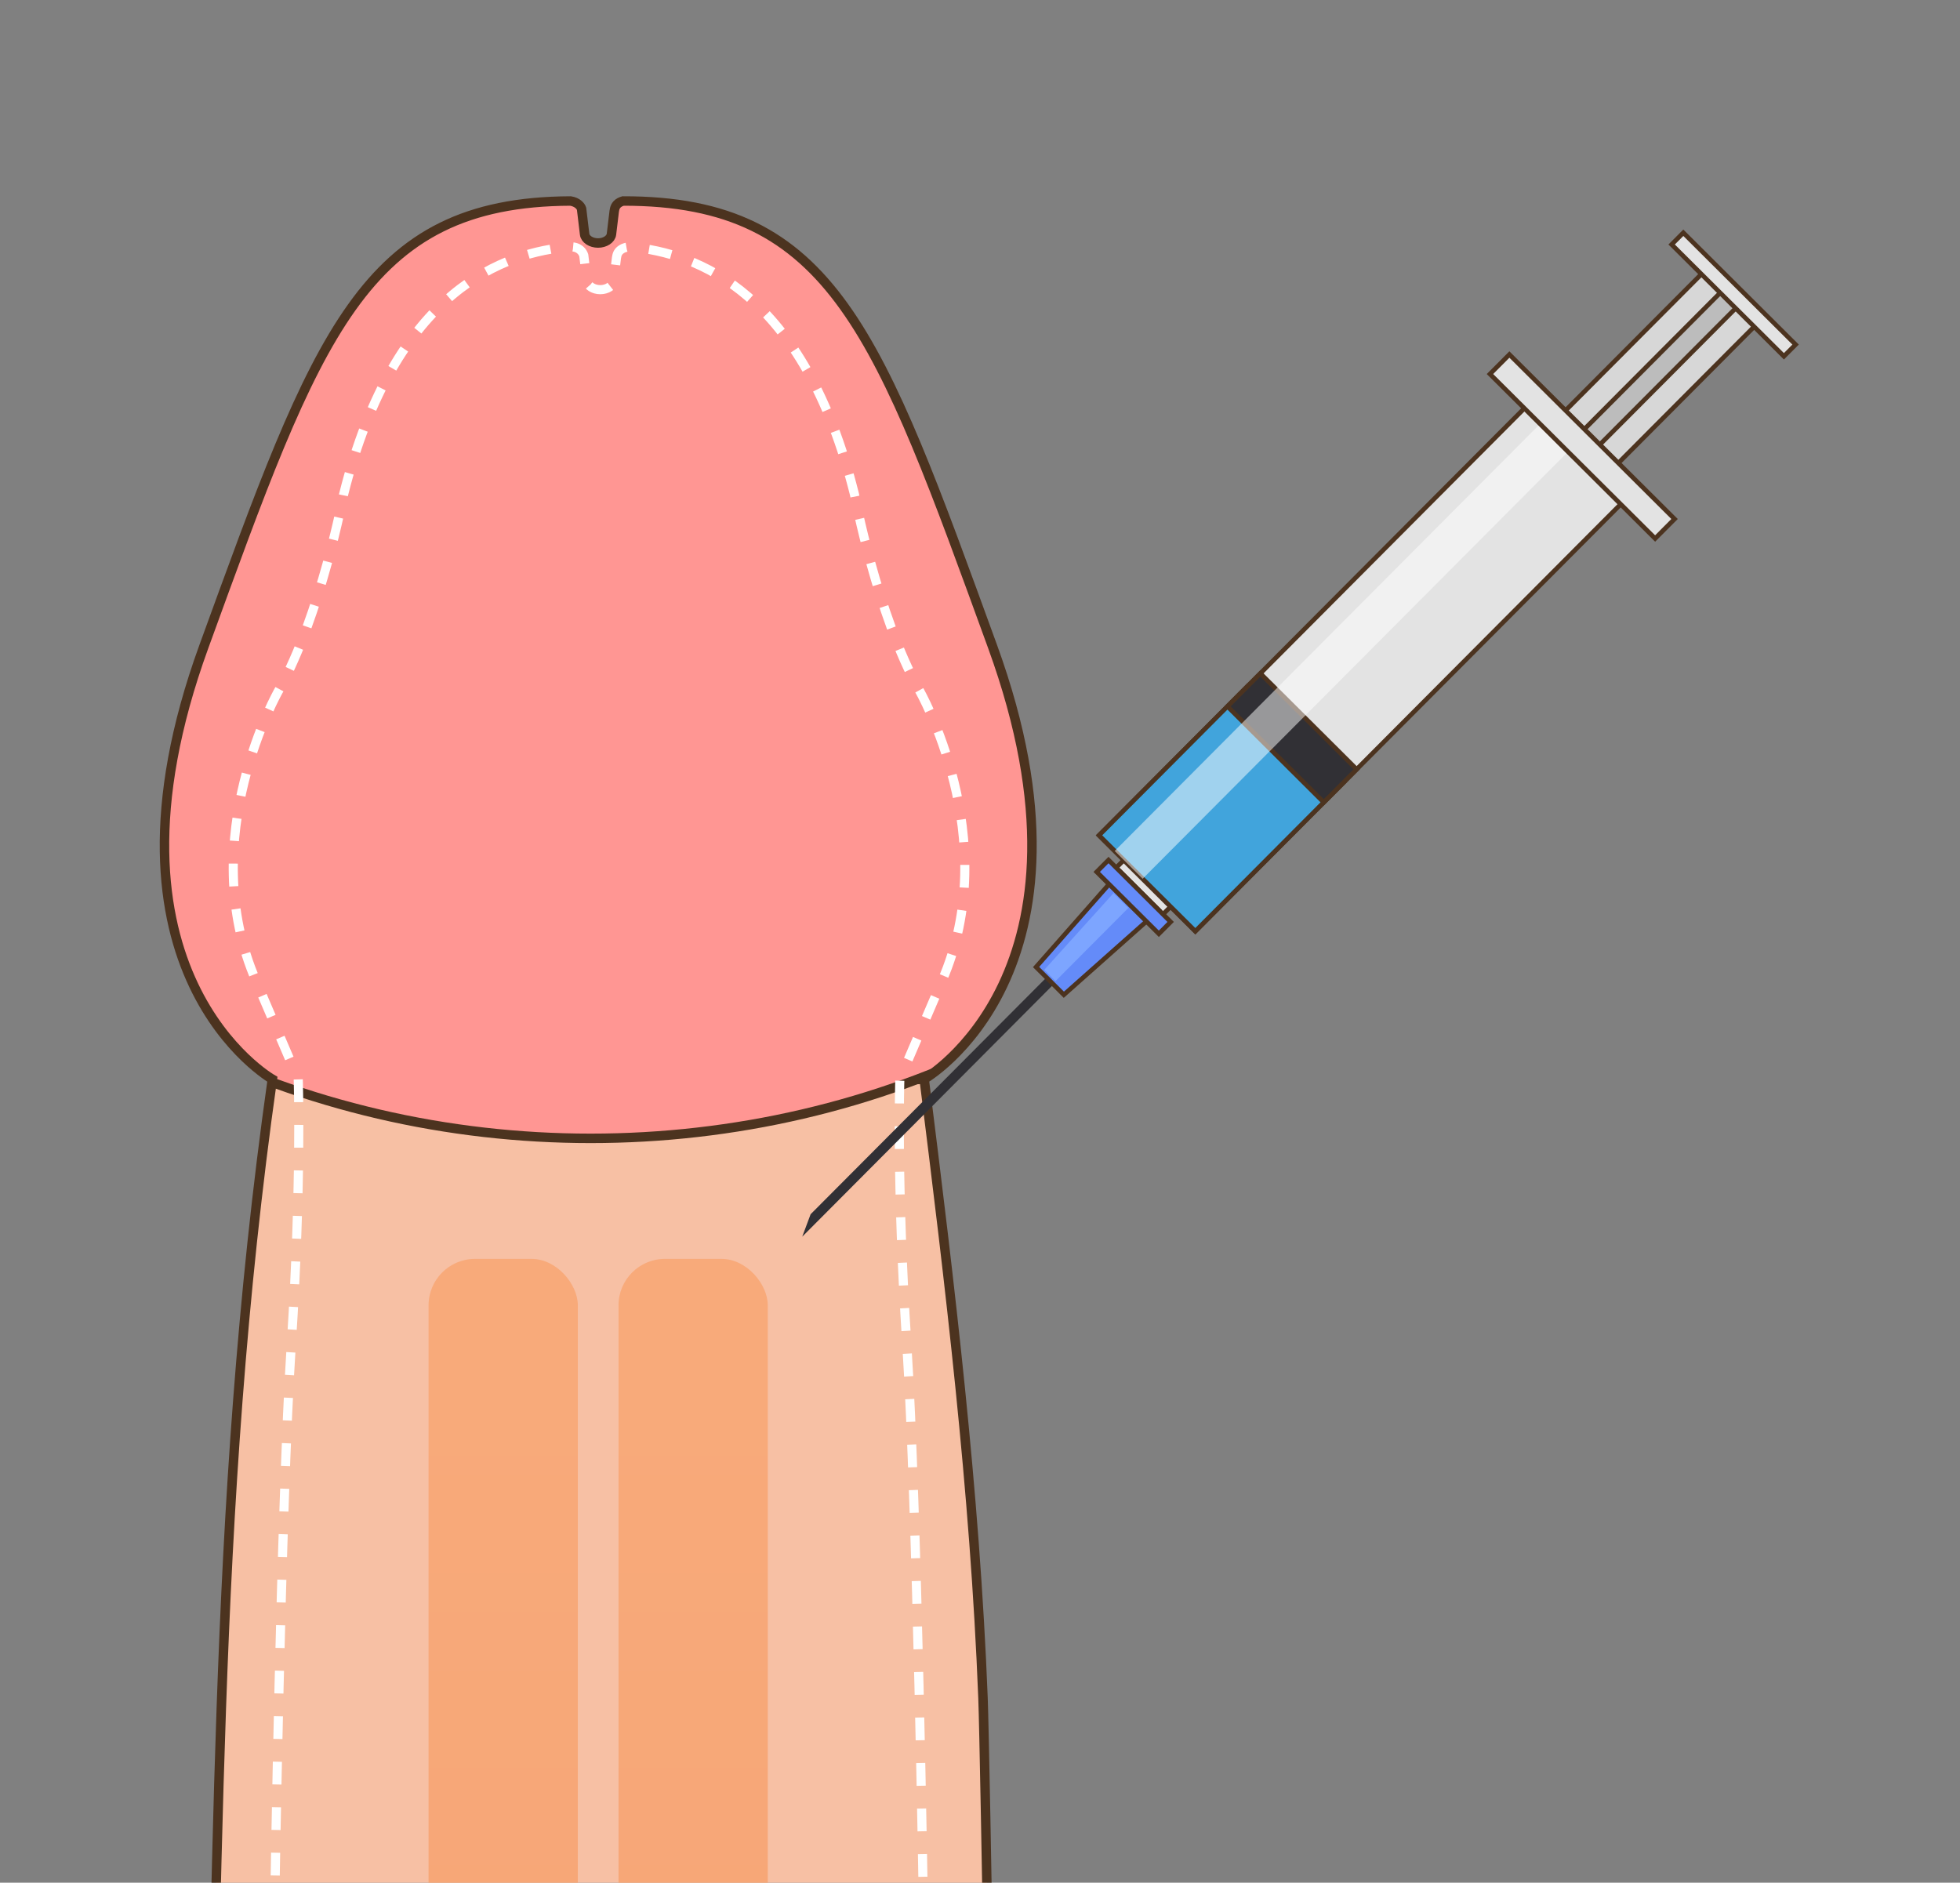<?xml version="1.0" encoding="UTF-8"?>
<svg xmlns="http://www.w3.org/2000/svg" xmlns:xlink="http://www.w3.org/1999/xlink" id="_圖層_1" data-name="圖層 1" viewBox="0 0 43.058 41.363">
  <rect x="0" y="0" width="43.058" height="41.363" fill="#808080" stroke="none"/>
  <defs>
    <clipPath id="clippath">
      <path d="m20.301,23.711s4.111-2.344,1.504-9.507c-2.5-6.868-3.498-9.794-8.117-9.788-.051.015-.1.038-.134.076-.054.059-.058.13-.067.204-.017.143-.035.287-.054.449-.013.111-.145.194-.295.194s-.282-.083-.295-.194l-.067-.559c-.018-.057-.091-.146-.242-.17-4.567.019-5.566,2.95-8.055,9.788-2.607,7.163,1.504,9.507,1.504,9.507-1.368,9.68-1.12,18.108-1.504,27.189h8.719s8.609,0,8.609,0c.042,0-.166-12.422-.212-13.594-.179-4.565-.726-9.066-1.292-13.595Z" style="fill: #f7c0a4; stroke: #4c331f; stroke-miterlimit: 10; stroke-width: .208px;"></path>
    </clipPath>
    <linearGradient id="_未命名漸層_5" data-name="未命名漸層 5" x1="11.054" y1="30.266" x2="11.054" y2="64.557" gradientUnits="userSpaceOnUse">
      <stop offset="0" stop-color="#f8aa7a"></stop>
      <stop offset="1" stop-color="#f4a072"></stop>
    </linearGradient>
    <linearGradient id="_未命名漸層_5-2" data-name="未命名漸層 5" x1="15.227" y1="30.266" x2="15.227" y2="64.557" xlink:href="#_未命名漸層_5"></linearGradient>
  </defs>
  <g>
    <g>
      <g>
        <g>
          <path d="m20.301,23.711s4.111-2.344,1.504-9.507c-2.5-6.868-3.498-9.794-8.117-9.788-.051.015-.1.038-.134.076-.054.059-.058.13-.067.204-.017.143-.035.287-.054.449-.013.111-.145.194-.295.194s-.282-.083-.295-.194l-.067-.559c-.018-.057-.091-.146-.242-.17-4.567.019-5.566,2.95-8.055,9.788-2.607,7.163,1.504,9.507,1.504,9.507-1.368,9.68-1.12,18.108-1.504,27.189h8.719s8.609,0,8.609,0c.042,0-.166-12.422-.212-13.594-.179-4.565-.726-9.066-1.292-13.595Z" style="fill: #f7c0a4;"></path>
          <g style="clip-path: url(#clippath);">
            <ellipse cx="12.975" cy="9.061" rx="18.158" ry="15.949" style="fill: #ff9693; stroke: #4c331f; stroke-linecap: round; stroke-linejoin: round; stroke-width: .208px;"></ellipse>
          </g>
          <path d="m20.301,23.711s4.111-2.344,1.504-9.507c-2.5-6.868-3.498-9.794-8.117-9.788-.051.015-.1.038-.134.076-.054.059-.058.13-.067.204-.017.143-.035.287-.054.449-.013.111-.145.194-.295.194s-.282-.083-.295-.194l-.067-.559c-.018-.057-.091-.146-.242-.17-4.567.019-5.566,2.95-8.055,9.788-2.607,7.163,1.504,9.507,1.504,9.507-1.368,9.68-1.12,18.108-1.504,27.189h8.719s8.609,0,8.609,0c.042,0-.166-12.422-.212-13.594-.179-4.565-.726-9.066-1.292-13.595Z" style="fill: none; stroke: #4c331f; stroke-miterlimit: 10; stroke-width: .208px;"></path>
        </g>
        <g>
          <rect x="9.415" y="27.658" width="3.279" height="34.808" rx="1.02" ry="1.02" style="fill: url(#_未命名漸層_5); stroke-width: 0px;"></rect>
          <rect x="13.588" y="27.658" width="3.279" height="34.808" rx="1.02" ry="1.02" style="fill: url(#_未命名漸層_5-2); stroke-width: 0px;"></rect>
        </g>
      </g>
      <path d="m21.068,50.181c-.783-3.175-.783-8.305-.783-8.305,0,0-.134-8.767-.364-12.335-.23-3.567-.153-5.831-.153-5.831l.921-2.148c1.381-3.145-.499-6.406-.499-6.406-.921-1.649-1.419-4.296-1.419-4.296-1.116-4.464-3.474-5.298-4.91-5.434-.089-.008-.195.024-.258.091-.054.059-.058.13-.067.204-.017.143-.035.287-.054.449-.013.111-.145.194-.295.194s-.282-.083-.295-.194l-.067-.559c-.021-.066-.091-.194-.305-.189-1.409.117-3.838.906-4.971,5.439,0,0-.499,2.647-1.419,4.296,0,0-1.88,3.26-.499,6.406l.921,2.148s.077,2.263-.153,5.831c-.23,3.567-.364,12.335-.364,12.335,0,0,0,5.395-.845,8.543" style="fill: none; stroke: #fff; stroke-dasharray: 0 0 .5 .5; stroke-miterlimit: 10; stroke-width: .2px;"></path>
    </g>
    <g id="g1411">
      <polygon points="17.624 27.17 17.808 26.677 23.089 21.375 23.243 21.528 17.624 27.17" style="fill: #313035; stroke-width: 0px;"></polygon>
      <g id="rect1400">
        <rect x="24.873" y="18.736" width=".552" height="1.45" transform="translate(-6.386 23.547) rotate(-45.117)" style="fill: #e3e3e3; stroke: #4c331f; stroke-miterlimit: 10; stroke-width: .1px;"></rect>
      </g>
      <g id="rect1401">
        <rect x="31.806" y="8.276" width="7.333" height="1.636" transform="translate(3.997 27.811) rotate(-45.117)" style="fill: #d7d7d7; stroke: #4c331f; stroke-miterlimit: 10; stroke-width: .1px;"></rect>
      </g>
      <g id="rect1402">
        <rect x="31.809" y="8.857" width="7.333" height=".48" transform="translate(3.996 27.814) rotate(-45.117)" style="fill: #bcbcbc; stroke: #4c331f; stroke-miterlimit: 10; stroke-width: .1px;"></rect>
      </g>
      <g id="rect1403">
        <rect x="23.214" y="13.129" width="13.506" height="2.986" transform="translate(-1.54 25.537) rotate(-45.117)" style="fill: #e3e3e3; stroke: #4c331f; stroke-miterlimit: 10; stroke-width: .1px;"></rect>
      </g>
      <g id="rect1404">
        <rect x="24.522" y="16.276" width="4.622" height="2.986" transform="translate(-4.693 24.242) rotate(-45.117)" style="fill: #41a4dc; stroke: #4c331f; stroke-miterlimit: 10; stroke-width: .1px;"></rect>
      </g>
      <g id="rect1405">
        <rect x="27.873" y="14.718" width="1.024" height="2.986" transform="translate(-3.132 24.884) rotate(-45.117)" style="fill: #313035; stroke: #4c331f; stroke-miterlimit: 10; stroke-width: .1px;"></rect>
      </g>
      <g id="rect1406" style="isolation: isolate; opacity: .5;">
        <rect x="22.847" y="13.878" width="13.241" height=".866" transform="translate(-1.467 25.091) rotate(-45.117)" style="fill: #fff; stroke-width: 0px;"></rect>
      </g>
      <g id="rect1407">
        <rect x="34.457" y="7.25" width=".605" height="5.121" transform="translate(3.28 27.516) rotate(-45.117)" style="fill: #e3e3e3; stroke: #4c331f; stroke-miterlimit: 10; stroke-width: .1px;"></rect>
      </g>
      <g id="rect1409">
        <rect x="37.903" y="4.73" width=".364" height="3.481" transform="translate(6.625 28.89) rotate(-45.117)" style="fill: #e3e3e3; stroke: #4c331f; stroke-miterlimit: 10; stroke-width: .1px;"></rect>
      </g>
      <g id="path1409">
        <path d="m23.066,21.551l.305.304,2.09-1.857-.852-.849-1.848,2.097.305.304Z" style="fill: #648bf9; stroke: #4c331f; stroke-miterlimit: 10; stroke-width: .1px;"></path>
      </g>
      <g id="rect1410">
        <rect x="24.721" y="18.741" width=".368" height="1.927" transform="translate(-6.631 23.447) rotate(-45.117)" style="fill: #648bf9; stroke: #4c331f; stroke-miterlimit: 10; stroke-width: .1px;"></rect>
      </g>
      <g id="path1410">
        <path d="m23.188,21.555l1.6-1.607-.326-.325-1.521,1.685.246.247Z" style="fill: #7da5ff; stroke-width: 0px;"></path>
      </g>
    </g>
  </g>
  <rect width="43.058" height="41.363" style="fill: none; stroke-width: 0px;"></rect>
</svg>
